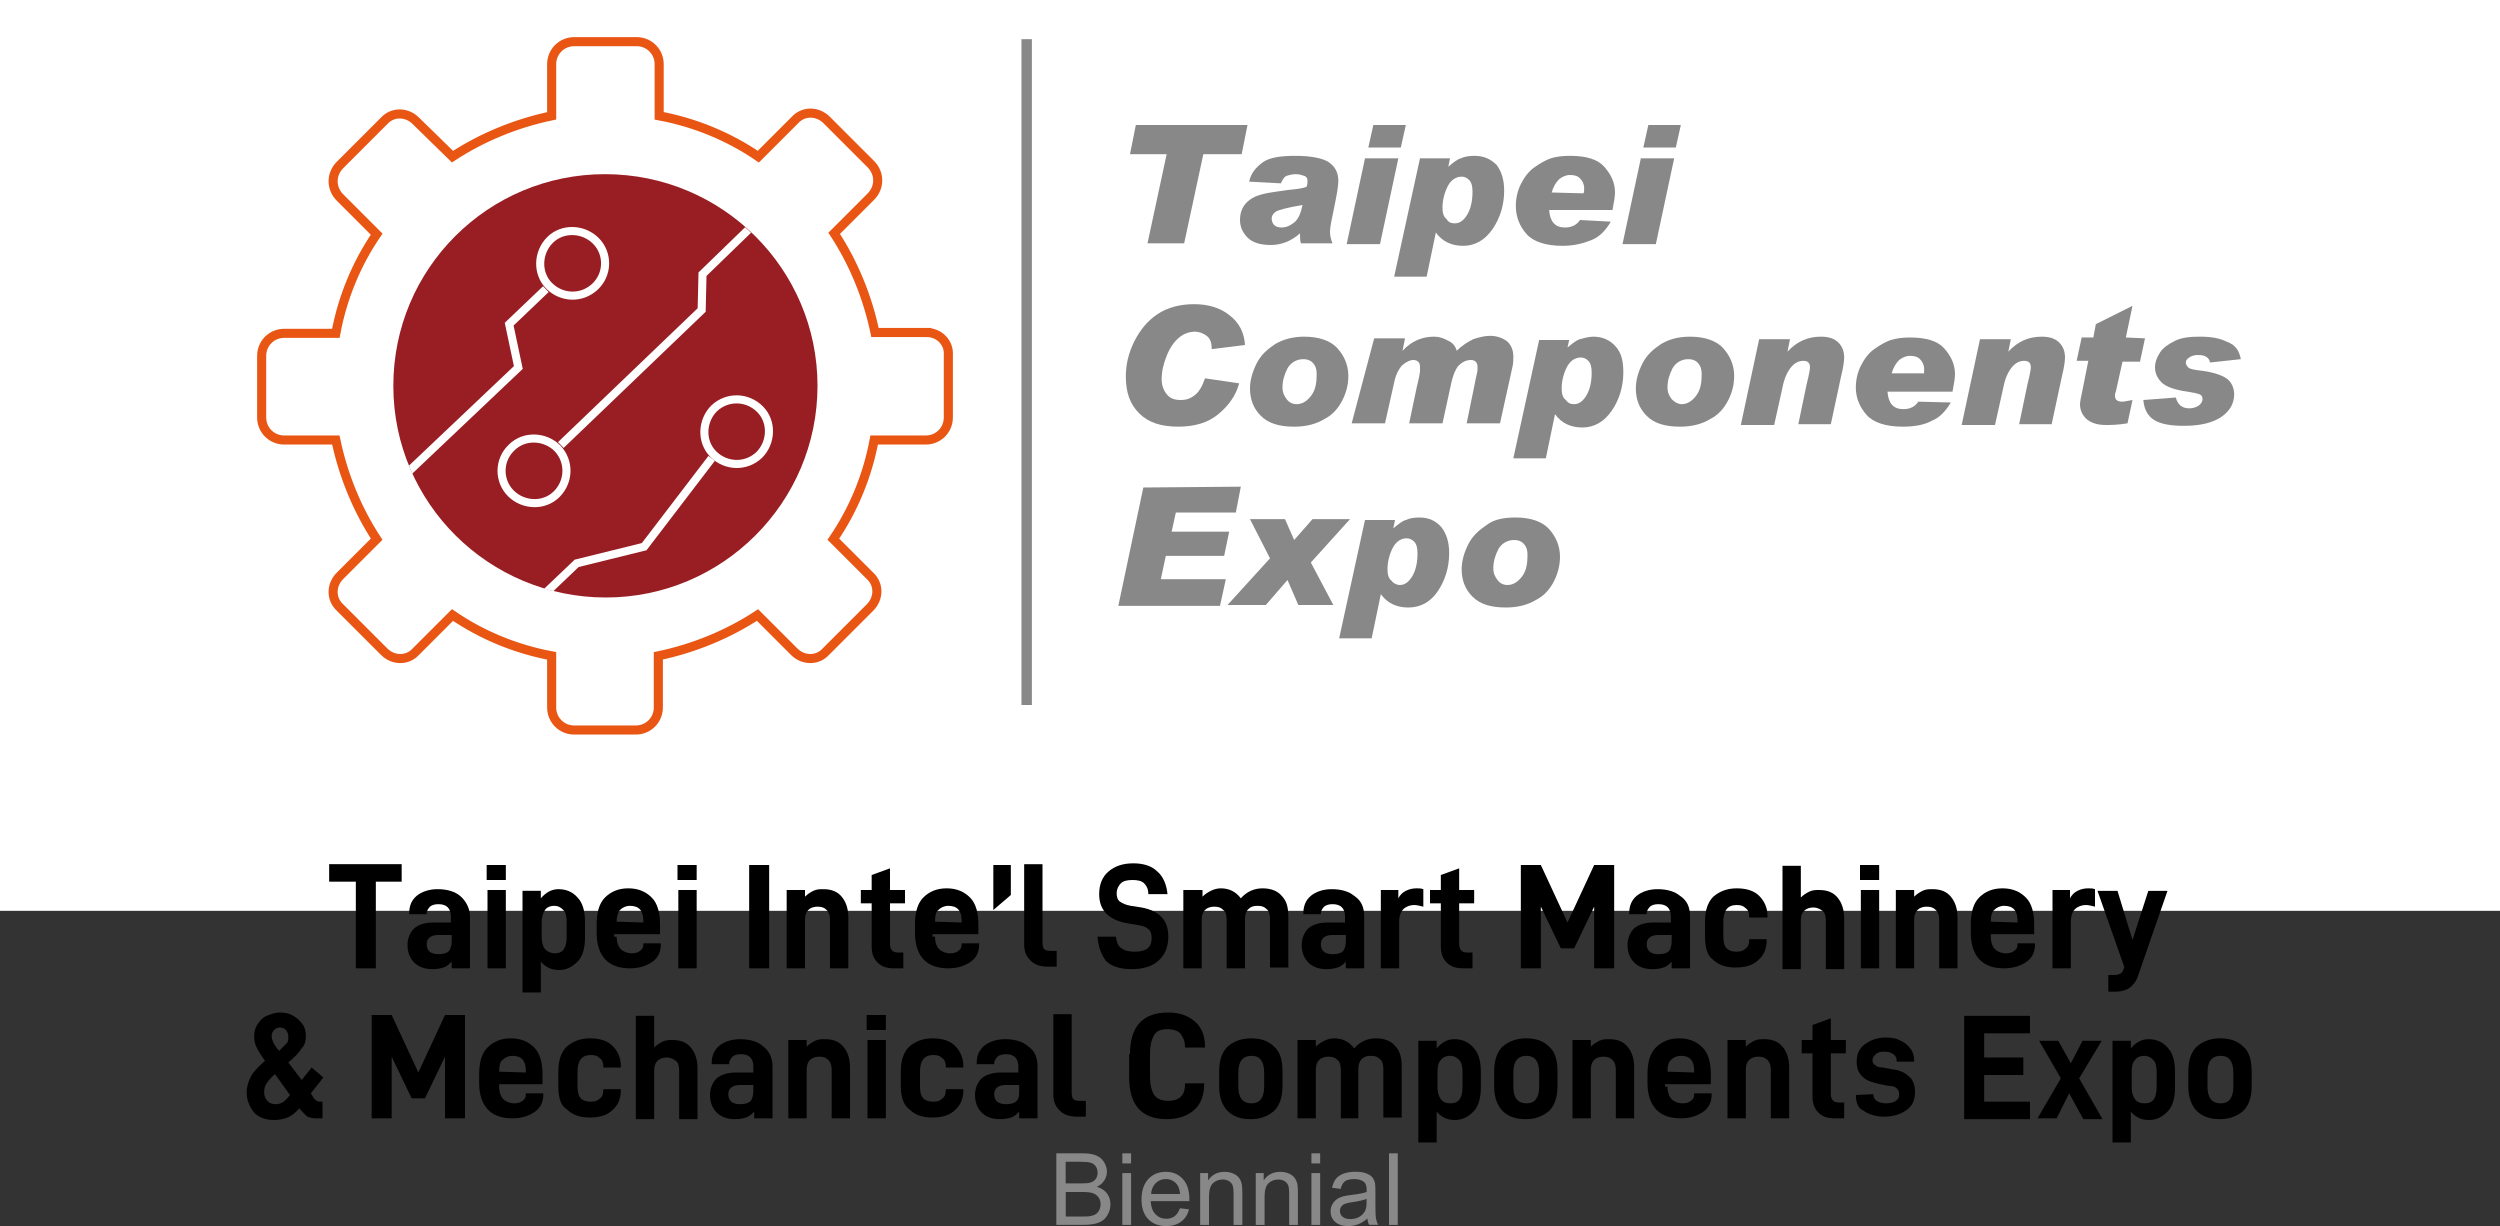 <?xml version="1.0" encoding="UTF-8"?>
<svg id="_圖層_1" data-name="圖層 1" xmlns="http://www.w3.org/2000/svg" xmlns:xlink="http://www.w3.org/1999/xlink" viewBox="0 0 300 147.13">
  <rect x="0" y="0" width="300" height="147.13" fill="#333333" stroke="none"/>
  <defs>
    <style>
      .cls-1 {
        fill: #fff;
      }

      .cls-2 {
        fill: #991e23;
      }

      .cls-3, .cls-4, .cls-5, .cls-6, .cls-7 {
        fill: none;
      }

      .cls-4 {
        clip-path: url(#clippath);
      }

      .cls-5 {
        stroke: #e95513;
        stroke-width: 1.09px;
      }

      .cls-5, .cls-6, .cls-7 {
        stroke-miterlimit: 10;
      }

      .cls-6 {
        stroke: #888;
        stroke-width: 1.25px;
      }

      .cls-7 {
        stroke: #fff;
        stroke-width: .97px;
      }

      .cls-8 {
        fill: #888;
      }
    </style>
    <clipPath id="clippath">
      <circle class="cls-3" cx="72.6" cy="46.3" r="25.4"/>
    </clipPath>
  </defs>
  <rect class="cls-1" width="300" height="109.3"/>
  <g>
    <g>
      <path class="cls-5" d="m111.2,39.9h-6.2c-.9-4.3-2.6-8.4-4.9-11.9l4.4-4.4c1.1-1.1,1.1-2.8,0-3.9l-5.3-5.3c-1.1-1.1-2.8-1.1-3.8,0l-4.4,4.4c-3.5-2.4-7.6-4.1-11.9-4.9v-6.2c0-1.5-1.2-2.7-2.7-2.7h-7.5c-1.5,0-2.7,1.2-2.7,2.7v6.2c-4.3.9-8.4,2.6-11.9,4.9l-4.4-4.3c-1.1-1.1-2.8-1.1-3.8,0l-5.3,5.3c-1.1,1.1-1.1,2.8,0,3.9l4.4,4.4c-2.4,3.5-4.1,7.6-4.9,11.9h-6.2c-1.5,0-2.7,1.2-2.7,2.7v7.4c0,1.5,1.2,2.7,2.7,2.7h6.2c.9,4.3,2.6,8.4,4.9,11.9l-4.4,4.4c-1.1,1.1-1.1,2.8,0,3.8l5.3,5.3c1.1,1.1,2.8,1.1,3.8,0l4.4-4.4c3.5,2.4,7.6,4.1,11.9,4.9v6.2c0,1.5,1.2,2.7,2.7,2.7h7.4c1.5,0,2.7-1.2,2.7-2.7v-6.2c4.3-.9,8.4-2.6,11.9-4.9l4.4,4.4c1.1,1.1,2.8,1.1,3.8,0l5.3-5.3c1.1-1.1,1.1-2.8,0-3.8l-4.4-4.4c2.4-3.5,4.1-7.6,4.9-11.9h6.2c1.5,0,2.7-1.2,2.7-2.7v-7.5c.1-1.5-1.1-2.7-2.6-2.7h0Z"/>
      <g>
        <path id="SVGID" class="cls-2" d="m98.1,46.3c0,14-11.4,25.4-25.4,25.4s-25.5-11.3-25.5-25.4,11.4-25.4,25.4-25.4c14.1,0,25.5,11.4,25.5,25.4Z"/>
        <g class="cls-4">
          <g>
            <path class="cls-7" d="m71.4,34.4c-1.6,1.5-4,1.4-5.5-.1s-1.4-4,.1-5.5,4-1.4,5.5.1,1.5,4-.1,5.5Z"/>
            <path class="cls-7" d="m91.1,54.6c-1.6,1.5-4,1.4-5.5-.1s-1.4-4,.1-5.5c1.6-1.5,4-1.4,5.5.1,1.5,1.5,1.4,4-.1,5.5Z"/>
            <path class="cls-7" d="m61.4,53.7c1.5-1.5,4-1.4,5.5.1,1.5,1.6,1.4,4-.1,5.5s-4,1.4-5.5-.1-1.5-4,.1-5.5Z"/>
            <polyline class="cls-7" points="65.5 34.7 61.1 38.9 62.2 44.1 44.9 60.5"/>
            <polyline class="cls-7" points="67.3 53.4 84.2 37.2 84.3 32.9 100.6 17.1"/>
            <polyline class="cls-7" points="85.4 55 77.3 65.6 69.2 67.6 62.9 73.6"/>
          </g>
        </g>
      </g>
    </g>
    <line class="cls-6" x1="123.2" y1="4.7" x2="123.2" y2="84.6"/>
    <g>
      <path class="cls-8" d="m149.7,15l-.7,3.5h-4.6l-2.3,10.7h-4.4l2.3-10.7h-4.4l.7-3.5s13.4,0,13.4,0Z"/>
      <path class="cls-8" d="m149.9,21.8c.2-1,.8-1.7,1.6-2.3s2.2-.8,3.9-.8c2,0,3.4.3,4.1.8.7.5,1.1,1.2,1.1,2.2,0,.7-.2,1.7-.5,3.2-.3,1.4-.5,2.4-.5,2.9s.1.9.3,1.4h-3.8c-.1-.4-.1-.8-.1-1.2-1,.9-2.2,1.4-3.5,1.4s-2.2-.3-2.8-.9-.9-1.3-.9-2.1c0-.9.3-1.6.8-2.1s1.1-.8,1.9-1c.7-.2,1.8-.3,3-.5,1.1-.1,1.9-.2,2.3-.4.1-.3.1-.5.1-.7,0-.3-.1-.5-.4-.6-.3-.1-.6-.2-1-.2s-.8.1-1.1.2-.5.5-.7.9l-3.8-.2Zm6.4,2.8c-1.8.3-2.9.6-3.2.8s-.5.5-.5.8.1.6.3.8.5.3.9.3c.5,0,1-.2,1.5-.6s.8-1.1,1-2.1Z"/>
      <path class="cls-8" d="m167.8,19l-2.2,10.3h-4l2.2-10.3c.1,0,4,0,4,0Zm.9-4l-.6,2.7h-3.9l.6-2.7h3.9Z"/>
      <path class="cls-8" d="m173.8,20c.6-.5,1.1-.9,1.5-1,.4-.2,1-.3,1.6-.3,1.2,0,2,.4,2.7,1.1.6.8.9,1.8.9,3.1,0,1.7-.5,3.3-1.4,4.6s-2.1,2-3.5,2-2.5-.5-3.3-1.6l-1.1,5.3h-3.9l3.1-14.2h3.6l-.2,1h0Zm.8,6.8c.6,0,1.1-.4,1.5-1.1.4-.7.6-1.6.6-2.7,0-.6-.1-1.1-.4-1.4-.3-.3-.6-.4-.9-.4-.7,0-1.3.4-1.7,1.2s-.6,1.7-.6,2.5c0,.6.1,1.1.5,1.4.2.4.6.5,1,.5Z"/>
      <path class="cls-8" d="m193.3,26.6c-.6,1-1.3,1.8-2.3,2.2s-2.1.7-3.5.7c-2,0-3.5-.5-4.3-1.4s-1.3-2-1.3-3.4c0-.9.2-1.8.6-2.6.4-.8.9-1.5,1.6-2,.7-.5,1.4-.9,2-1.1s1.4-.3,2.3-.3c1.9,0,3.3.4,4.1,1.3s1.3,1.9,1.3,3.1c0,.4-.1,1.1-.3,2.1h-7.6c.1,1.4.7,2.1,1.9,2.1.8,0,1.4-.3,1.8-.9l3.7.2Zm-3.3-3.4c.1-.1.1-.3.1-.6,0-.5-.2-.9-.5-1.2s-.7-.4-1.2-.4-.9.2-1.3.5c-.4.4-.7.9-.9,1.6l3.8.1h0Z"/>
      <path class="cls-8" d="m200.9,19l-2.2,10.3h-4l2.2-10.3s4,0,4,0Zm.8-4l-.6,2.7h-3.9l.6-2.7h3.9Z"/>
      <path class="cls-8" d="m149.4,41.4l-4,.5v-.1c0-.7-.2-1.2-.6-1.5-.4-.3-.9-.5-1.4-.5-.6,0-1.3.2-1.9.7-.6.5-1.1,1.2-1.5,2.2s-.6,1.9-.6,2.8c0,.7.2,1.3.6,1.8.4.5.9.7,1.7.7.7,0,1.2-.2,1.7-.6.5-.4.9-1.1,1.2-2l4.1.6c-.4,1.5-1.3,2.7-2.5,3.7s-2.8,1.5-4.8,1.5c-2.1,0-3.6-.5-4.7-1.6s-1.6-2.5-1.6-4.4c0-1.4.3-2.8,1-4.2s1.6-2.5,2.8-3.3,2.7-1.2,4.4-1.2c1.8,0,3.2.5,4.2,1.3,1.2.9,1.8,2.1,1.9,3.6Z"/>
      <path class="cls-8" d="m156.5,40.4c1.8,0,3.2.5,4,1.4s1.3,2,1.3,3.3c0,1-.2,1.9-.7,2.9s-1.2,1.8-2.2,2.3c-1,.6-2.2.9-3.6.9-1.8,0-3.1-.4-4-1.3-.9-.9-1.3-2-1.3-3.3,0-1,.3-2,.8-3s1.3-1.7,2.2-2.3c1-.6,2.2-.9,3.5-.9Zm-.9,8.1c.7,0,1.3-.4,1.8-1.1s.6-1.6.6-2.5c0-.7-.2-1.1-.5-1.4-.3-.3-.7-.4-1.1-.4-.8,0-1.5.4-1.9,1.1-.4.8-.6,1.5-.6,2.3,0,.6.2,1,.5,1.4s.7.6,1.2.6Z"/>
      <path class="cls-8" d="m174.8,42.1c.7-.7,1.4-1.1,2-1.4.6-.2,1.3-.4,2-.4.9,0,1.6.3,2.1.7.5.5.7,1.1.7,1.8,0,.4,0,.8-.1,1.2l-1.5,6.8h-4l.9-4.4c.2-1.1.4-1.8.4-2v-.4c0-.5-.3-.8-.8-.8-.6,0-1.1.3-1.5.7-.4.5-.7,1.3-.9,2.3l-1,4.6h-4l.9-4.3c.3-1.2.4-1.8.4-2v-.5c0-.5-.3-.8-.8-.8-.4,0-.8.2-1.3.6-.4.4-.8,1.1-1,2.1l-1.1,4.9h-4l2.7-10.2h3.7l-.3,1.5h0c1.1-1.2,2.4-1.7,3.8-1.7.6,0,1.2.2,1.7.5.5.2.9.7,1,1.2Z"/>
      <path class="cls-8" d="m188.1,41.7c.6-.5,1.1-.9,1.5-1s1-.3,1.6-.3c1.1,0,2,.4,2.7,1.2s.9,1.8.9,3.1c0,1.7-.5,3.3-1.4,4.6s-2.1,2-3.5,2-2.5-.5-3.3-1.6l-1.1,5.3h-3.9l3.1-14.2h3.6l-.2.9h0Zm.8,6.8c.6,0,1.1-.4,1.5-1.1.4-.7.6-1.6.6-2.7,0-.6-.1-1.1-.4-1.4-.3-.3-.6-.4-.9-.4-.7,0-1.3.4-1.7,1.2s-.6,1.7-.6,2.5c0,.6.1,1.1.5,1.4.3.4.6.5,1,.5Z"/>
      <path class="cls-8" d="m202.8,40.4c1.8,0,3.2.5,4,1.4s1.3,2,1.3,3.3c0,1-.2,1.9-.7,2.9s-1.2,1.8-2.2,2.3c-1,.6-2.2.9-3.6.9-1.8,0-3.1-.4-4-1.3-.9-.9-1.3-2-1.3-3.3,0-1,.3-2,.8-3s1.3-1.7,2.2-2.3c1-.6,2.1-.9,3.5-.9Zm-1,8.1c.7,0,1.3-.4,1.8-1.1s.6-1.6.6-2.5c0-.7-.2-1.1-.5-1.4s-.7-.4-1.1-.4c-.8,0-1.5.4-1.9,1.1-.4.8-.6,1.5-.6,2.3,0,.6.2,1,.5,1.4.4.4.8.6,1.2.6Z"/>
      <path class="cls-8" d="m214.5,42.2c1.1-1.2,2.4-1.8,4-1.8.9,0,1.6.2,2.1.7s.7,1.1.7,1.8c0,.4-.1,1.2-.4,2.4l-1.2,5.6h-3.9l1-4.8c.3-1.2.4-1.8.4-2,0-.6-.3-.8-.8-.8-.6,0-1.1.3-1.5.8s-.8,1.3-1,2.4l-1,4.5h-4l2.2-10.3h3.7l-.3,1.5h0Z"/>
      <path class="cls-8" d="m234.1,48.3c-.6,1-1.3,1.8-2.3,2.2-.9.5-2.1.7-3.5.7-2,0-3.5-.5-4.3-1.4s-1.3-2-1.3-3.3c0-.9.2-1.8.6-2.6.4-.8.9-1.5,1.6-2,.7-.5,1.4-.9,2-1.1.7-.2,1.4-.3,2.3-.3,1.9,0,3.3.4,4.1,1.3s1.3,1.9,1.3,3.1c0,.4-.1,1.1-.3,2.1h-7.8c.1,1.4.7,2.1,1.9,2.1.8,0,1.4-.3,1.8-.9l3.9.1Zm-3.3-3.4c.1-.1.1-.3.1-.6,0-.5-.2-.9-.5-1.2s-.7-.4-1.2-.4-.9.2-1.3.5c-.4.4-.7.9-.9,1.6h3.8v.1h0Z"/>
      <path class="cls-8" d="m241,42.2c1.1-1.2,2.4-1.8,4-1.8.9,0,1.6.2,2.1.7s.7,1.1.7,1.8c0,.4-.1,1.2-.4,2.4l-1.2,5.6h-3.9l1-4.8c.3-1.2.4-1.8.4-2,0-.6-.3-.8-.8-.8-.6,0-1.1.3-1.5.8s-.8,1.3-1,2.4l-1,4.5h-4l2.2-10.3h3.7l-.3,1.5h0Z"/>
      <path class="cls-8" d="m257.4,40.6l-.6,2.8h-2.1l-.8,3.6c-.1.2-.1.3-.1.5,0,.5.3.7.9.7.2,0,.6-.1,1.2-.2l-.6,2.8c-1.2.2-2.1.2-2.6.2-1.1,0-1.9-.3-2.4-.8s-.7-1.1-.7-1.7c0-.2.1-.8.3-1.7l.7-3.5h-1.4l.6-2.8h1.4l.3-1.6,4.4-2.2-.8,3.8,2.3.1h0Z"/>
      <path class="cls-8" d="m268.9,43.1l-3.7.4c-.1-.6-.6-.9-1.4-.9-.5,0-.8.1-1.1.3-.3.2-.4.4-.4.6s.1.4.3.6c.2.2.8.3,1.7.4,1.5.2,2.5.6,3,1s.8,1.1.8,1.8c0,1.1-.5,2-1.5,2.7s-2.5,1.1-4.5,1.1c-1.6,0-2.8-.2-3.6-.7s-1.2-1.3-1.3-2.4l3.9-.3c.2.8.7,1.3,1.6,1.3.4,0,.8-.1,1.1-.3s.5-.5.5-.8-.1-.5-.4-.6-.7-.2-1.4-.3c-1.5-.2-2.6-.6-3.1-1.1s-.8-1.1-.8-1.8c0-.6.2-1.2.6-1.8s1-1,1.8-1.4,1.8-.5,3-.5c1.4,0,2.4.2,3.2.6,1.1.4,1.5,1.1,1.7,2.1Z"/>
      <path class="cls-8" d="m148.9,58.4l-.6,3.1h-7.2l-.5,2.3h6.9l-.6,2.9h-7l-.6,2.8h7.8l-.7,3.2h-12.2l3-14.2,11.7-.1h0Z"/>
      <path class="cls-8" d="m162,62.3l-4.7,5.2,2.7,5.1h-4.2l-1.3-3-2.6,3h-4.6l5.1-5.6-2.4-4.7h4.2l1.1,2.5,2.2-2.5h4.5Z"/>
      <path class="cls-8" d="m167.2,63.4c.6-.5,1.1-.9,1.5-1,.4-.2,1-.3,1.6-.3,1.2,0,2,.4,2.7,1.2.6.8.9,1.8.9,3.1,0,1.7-.5,3.3-1.4,4.6-.9,1.3-2.1,1.9-3.5,1.9s-2.5-.5-3.3-1.6l-1.1,5.3h-3.9l3.1-14.2h3.6l-.2,1h0Zm.8,6.8c.6,0,1.1-.4,1.5-1.1s.6-1.6.6-2.7c0-.6-.1-1.1-.4-1.4-.3-.3-.6-.4-.9-.4-.7,0-1.3.4-1.7,1.2s-.6,1.7-.6,2.5c0,.6.1,1.1.5,1.4.2.3.6.5,1,.5Z"/>
      <path class="cls-8" d="m181.9,62.1c1.8,0,3.2.5,4,1.4s1.3,2,1.3,3.3c0,.9-.2,1.9-.7,2.9s-1.2,1.8-2.2,2.3c-1,.6-2.2.9-3.6.9-1.8,0-3.1-.4-4-1.3s-1.3-2-1.3-3.3c0-1,.3-2,.8-3s1.3-1.7,2.2-2.3c.9-.7,2.1-.9,3.5-.9Zm-1,8.1c.7,0,1.3-.4,1.8-1.1s.6-1.6.6-2.5c0-.7-.2-1.1-.5-1.4s-.7-.4-1.1-.4c-.8,0-1.5.4-1.9,1.1-.4.8-.6,1.5-.6,2.3,0,.6.2,1,.5,1.4s.7.6,1.2.6Z"/>
    </g>
  </g>
  <g>
    <path d="m45.1,105.8v10.4h-2.4v-10.4h-3.2v-2.1h8.7v2.1h-3.1Z"/>
    <path d="m56.4,110v6.2h-2.2v-.8c-.3.3-.6.6-1,.7-.3.1-.7.2-1.3.2-1,0-1.7-.3-2.2-.8s-.8-1.2-.8-2.1c0-.8.3-1.5.8-2,.6-.5,1.4-.7,2.4-.7h2v-.7c0-1-.5-1.5-1.5-1.5-.4,0-.8.1-1,.3s-.4.5-.4.8v.1h-2.1v-.1c0-.9.3-1.6.9-2.1.6-.5,1.5-.8,2.5-.8,1.2,0,2.1.3,2.7.8s1.2,1.4,1.2,2.5Zm-2.2,2.9v-.7h-1.6c-.9,0-1.4.4-1.4,1.1,0,.8.5,1.2,1.4,1.2.6,0,1-.1,1.3-.4.2-.3.3-.7.3-1.2Z"/>
    <path d="m60.7,103.8v1.8h-2.3v-1.8h2.3Zm0,3v9.4h-2.2v-9.4h2.2Z"/>
    <path d="m64.9,106.8v1c.6-.7,1.3-1.1,2.1-1.1.9,0,1.7.3,2.3,1,.6.6.9,1.6.9,2.9v1.9c0,1.3-.3,2.3-.9,2.9s-1.3,1-2.2,1-1.6-.3-2.2-1v3.7h-2.2v-12.2h2.2v-.1Zm3.1,3.9c0-.7-.1-1.2-.4-1.5s-.6-.5-1.1-.5-.9.2-1.1.5-.4.8-.4,1.5v1.7c0,.6.1,1.1.4,1.5.3.3.7.5,1.2.5,1,0,1.4-.7,1.4-2v-1.7Z"/>
    <path d="m74,112.4c0,.7.2,1.2.5,1.5s.8.5,1.3.5c.4,0,.8-.1,1-.3.3-.2.4-.4.4-.8v-.1h2.1v.1c0,.9-.3,1.6-1,2.1s-1.6.8-2.7.8c-1.2,0-2.2-.3-2.9-1-.7-.7-1.1-1.8-1.1-3.2v-1.1c0-1.4.3-2.5,1-3.2s1.6-1.1,2.8-1.1,2.1.4,2.8,1.1c.7.7,1,1.8,1,3.2v1.2h-5.5v.3h.3Zm0-1.8h0l3.2.1v-.2c0-1.2-.5-1.8-1.6-1.8-.5,0-.9.2-1.2.5-.2.2-.4.7-.4,1.4Z"/>
    <path d="m83.6,103.8v1.8h-2.3v-1.8h2.3Zm0,3v9.4h-2.2v-9.4h2.2Z"/>
    <path d="m92.3,103.8v12.4h-2.4v-12.4h2.4Z"/>
    <path d="m96.6,106.8v.8c.3-.3.6-.5,1-.7s.8-.2,1.2-.2c1,0,1.7.3,2.2.9s.8,1.4.8,2.5v6.1h-2.2v-5.8c0-.5-.1-.9-.4-1.2s-.6-.4-1.1-.4c-.4,0-.8.1-1.1.4-.3.3-.4.7-.4,1.2v5.8h-2.2v-9.4s2.2,0,2.2,0Z"/>
    <path d="m106.8,113.3c0,.6.3,1,.9,1h.7v1.9h-1.1c-.9,0-1.5-.2-2-.7s-.7-1.1-.7-2v-5.1h-1.3v-1.6h1.3v-1.8l2.2-.8v2.6h1.8v1.6h-1.8v4.9Z"/>
    <path d="m112.2,112.4c0,.7.2,1.2.5,1.5s.8.5,1.3.5c.4,0,.8-.1,1-.3.3-.2.4-.4.4-.8v-.1h2.1v.1c0,.9-.3,1.6-1,2.1s-1.6.8-2.7.8c-1.2,0-2.2-.3-2.9-1-.7-.7-1.1-1.8-1.1-3.2v-1.1c0-1.4.3-2.5,1-3.2s1.6-1.1,2.8-1.1,2.1.4,2.8,1.1c.7.7,1,1.8,1,3.2v1.2h-5.5v.3h.3Zm0-1.8h0l3.2.1v-.2c0-1.2-.5-1.8-1.6-1.8-.5,0-.9.2-1.2.5-.3.2-.4.7-.4,1.4Z"/>
    <path d="m121.3,103.8v3.6l-2.1,1.8v-5.4h2.1Z"/>
    <path d="m122.9,113.3v-9.6h2.2v9.4c0,.4.1.7.2.8s.4.2.7.2h.8v1.9h-1c-.9,0-1.6-.2-2.1-.7s-.8-1-.8-2Z"/>
    <path d="m131.7,112.4h2.2c.1.7.3,1.2.7,1.4.4.3.9.4,1.6.4,1.3,0,2-.5,2-1.6,0-.5-.1-.9-.4-1.1-.3-.3-.7-.4-1.3-.5l-1.2-.2c-2.2-.4-3.4-1.5-3.4-3.5,0-1.2.4-2.1,1.1-2.7.8-.7,1.8-1,3-1s2.2.3,2.9,1c.7.6,1.1,1.6,1.2,2.7h-2.3c0-.6-.2-1-.5-1.3s-.8-.4-1.4-.4-1.1.1-1.4.4c-.3.3-.5.7-.5,1.2,0,.4.1.8.4,1s.7.4,1.3.5l1.3.2c2.1.4,3.2,1.5,3.2,3.5,0,1.2-.4,2.2-1.2,2.9-.8.7-1.9,1-3.2,1s-2.4-.3-3.1-1c-.5-.7-.9-1.6-1-2.9Z"/>
    <path d="m144.3,106.8v.8c.3-.3.6-.5,1-.7s.8-.3,1.2-.3c1,0,1.8.4,2.4,1.2.7-.8,1.6-1.2,2.6-1.2s1.8.3,2.3.9c.6.6.8,1.4.8,2.5v6.1h-2.2v-5.8c0-.5-.1-1-.4-1.2-.3-.3-.6-.4-1.1-.4s-.8.1-1.1.4-.4.7-.4,1.2v5.9h-2.2v-5.8c0-.5-.1-1-.4-1.2-.3-.3-.6-.4-1.1-.4-.4,0-.8.1-1.1.4s-.4.7-.4,1.2v5.8h-2.2v-9.4h2.3Z"/>
    <path d="m163.7,110v6.2h-2.2v-.8c-.3.3-.6.6-1,.7-.3.1-.7.2-1.3.2-1,0-1.7-.3-2.2-.8s-.8-1.2-.8-2.1c0-.8.3-1.5.8-2,.6-.5,1.4-.7,2.4-.7h2v-.7c0-1-.5-1.5-1.5-1.5-.4,0-.8.1-1,.3s-.4.5-.4.8v.1h-2.1v-.1c0-.9.3-1.6.9-2.1.6-.5,1.5-.8,2.5-.8,1.2,0,2.1.3,2.7.8.9.6,1.2,1.4,1.2,2.5Zm-2.2,2.9v-.7h-1.6c-.9,0-1.4.4-1.4,1.1,0,.8.5,1.2,1.4,1.2.6,0,1-.1,1.3-.4.2-.3.3-.7.3-1.2Z"/>
    <path d="m167.8,106.8v1c.2-.4.5-.7.9-.9.4-.2.8-.3,1.3-.3.3,0,.5,0,.8.1v2.1c-.4-.1-.8-.2-1.1-.2-.5,0-1,.2-1.3.5s-.5.8-.5,1.5v5.6h-2.2v-9.4s2.1,0,2.1,0Z"/>
    <path d="m175.1,113.3c0,.6.3,1,.9,1h.7v1.9h-1.1c-.9,0-1.5-.2-2-.7s-.7-1.1-.7-2v-5.1h-1.3v-1.6h1.3v-1.8l2.2-.8v2.6h1.8v1.6h-1.8v4.9h0Z"/>
    <path d="m193.7,116.2h-2.4v-7.4l-2.4,5h-1.6l-2.4-5v7.4h-2.4v-12.4h2.4l3.2,6.9,3.2-6.9h2.4v12.4Z"/>
    <path d="m202.8,110v6.2h-2.2v-.8c-.3.3-.6.6-1,.7-.3.1-.7.2-1.3.2-1,0-1.7-.3-2.2-.8s-.8-1.2-.8-2.1c0-.8.3-1.5.8-2,.6-.5,1.4-.7,2.4-.7h2v-.7c0-1-.5-1.5-1.5-1.5-.4,0-.8.1-1,.3s-.4.5-.4.8v.1h-2.1v-.1c0-.9.3-1.6.9-2.1.6-.5,1.5-.8,2.5-.8,1.2,0,2.1.3,2.7.8.9.6,1.2,1.4,1.2,2.5Zm-2.2,2.9v-.7h-1.6c-.9,0-1.4.4-1.4,1.1,0,.8.5,1.2,1.4,1.2.6,0,1-.1,1.3-.4.2-.3.3-.7.3-1.2Z"/>
    <path d="m204.6,112.4v-1.8c0-1.3.3-2.3,1-3,.7-.6,1.6-1,2.8-1s2.1.3,2.7.9c.6.6,1,1.4,1,2.4v.2h-2.2v-.1c0-.4-.1-.8-.4-1-.3-.3-.6-.4-1.1-.4-1.1,0-1.6.7-1.6,2v1.7c0,.7.1,1.2.4,1.5.3.3.7.4,1.2.4s.8-.1,1.1-.4c.3-.2.4-.6.4-1v-.1h2.1v.1c0,1-.3,1.8-1,2.4-.6.6-1.5.9-2.7.9s-2.1-.3-2.8-1c-.6-.4-.9-1.4-.9-2.7Z"/>
    <path d="m216.1,103.8v3.9c.3-.3.6-.5,1-.7s.8-.2,1.2-.2c1,0,1.7.3,2.2.9s.8,1.4.8,2.5v6.1h-2.2v-5.8c0-.5-.1-1-.4-1.2s-.6-.4-1.1-.4c-.4,0-.8.1-1.1.4s-.4.7-.4,1.2v5.8h-2.2v-12.4h2.2v-.1Z"/>
    <path d="m225.5,103.8v1.8h-2.3v-1.8h2.3Zm0,3v9.4h-2.2v-9.4h2.2Z"/>
    <path d="m229.7,106.8v.8c.3-.3.6-.5,1-.7s.8-.2,1.2-.2c1,0,1.7.3,2.2.9s.8,1.4.8,2.5v6.1h-2.2v-5.8c0-.5-.1-.9-.4-1.2s-.6-.4-1.1-.4c-.4,0-.8.1-1.1.4s-.4.7-.4,1.2v5.8h-2.2v-9.4s2.2,0,2.2,0Z"/>
    <path d="m238.9,112.4c0,.7.2,1.2.5,1.5s.8.5,1.3.5c.4,0,.8-.1,1-.3.3-.2.4-.4.4-.8v-.1h2.1v.1c0,.9-.3,1.6-1,2.1s-1.6.8-2.7.8c-1.2,0-2.2-.3-2.9-1s-1.1-1.8-1.1-3.2v-1.1c0-1.4.3-2.5,1-3.2s1.6-1.1,2.8-1.1,2.1.4,2.8,1.1,1,1.8,1,3.2v1.2h-5.2v.3Zm0-1.8h0l3.2.1v-.2c0-1.2-.5-1.8-1.6-1.8-.5,0-.9.2-1.2.5s-.4.7-.4,1.4Z"/>
    <path d="m248.4,106.8v1c.2-.4.5-.7.9-.9.4-.2.8-.3,1.3-.3.3,0,.5,0,.8.1v2.1c-.4-.1-.8-.2-1.1-.2-.5,0-1,.2-1.3.5s-.5.8-.5,1.5v5.6h-2.2v-9.4s2.1,0,2.1,0Z"/>
    <path d="m256.6,117c-.2.7-.6,1.2-1,1.5s-1,.5-1.8.5h-.8v-2h.7c.4,0,.6-.1.8-.2s.3-.4.4-.7v-.1l-3.2-9.1h2.4l1.8,5.9,1.9-5.9h2.3l-3.5,10.1Z"/>
    <path d="m38.7,132.3v1.9h-.8c-.4,0-.8-.1-1-.2-.3-.2-.5-.5-.9-.9l-.1-.1c-.4.5-.9.9-1.4,1.1s-1,.3-1.6.3c-1,0-1.9-.3-2.4-.9s-.9-1.4-.9-2.4c0-.7.2-1.3.5-1.9s.9-1.2,1.7-1.9c-.5-.7-.8-1.2-1-1.6-.2-.4-.3-.8-.3-1.3,0-.6.1-1,.4-1.5.3-.4.6-.8,1.1-1s1-.4,1.6-.4,1.1.1,1.6.4c.5.3.8.6,1.1,1s.4.9.4,1.4c0,.6-.1,1.1-.5,1.5-.3.5-.8,1-1.6,1.7l1.6,2.1,1.2-1.5,1.4,1.2-1.5,1.9.3.5c.2.3.5.5.7.5h.4v.1Zm-3.9-.9l-1.8-2.5c-.5.4-.8.8-1,1.1s-.3.6-.3,1c0,.5.1.8.4,1.1.2.3.6.4,1,.4.3,0,.6-.1.8-.2.3-.2.6-.5.9-.9Zm-2.2-7c0,.2.1.5.2.7.1.2.3.6.7,1,.4-.4.7-.7.9-.9s.2-.5.2-.8-.1-.6-.3-.8-.4-.3-.7-.3-.5.1-.7.3c-.2.2-.3.4-.3.8Z"/>
    <path d="m55.8,134.2h-2.4v-7.4l-2.4,5h-1.6l-2.4-5v7.4h-2.4v-12.4h2.4l3.2,6.9,3.2-6.9h2.4v12.4Z"/>
    <path d="m59.9,130.4c0,.7.2,1.2.5,1.5s.8.5,1.3.5c.4,0,.8-.1,1-.3.3-.2.4-.4.4-.8v-.1h2.1v.1c0,.9-.3,1.6-1,2.1s-1.6.8-2.7.8c-1.2,0-2.2-.3-2.9-1s-1.1-1.8-1.1-3.2v-1.1c0-1.4.3-2.5,1-3.2s1.6-1.1,2.8-1.1,2.1.4,2.8,1.1c.7.7,1,1.8,1,3.2v1.2h-5.2v.3Zm0-1.8h0l3.2.1v-.2c0-1.2-.5-1.8-1.6-1.8-.5,0-.9.2-1.2.5-.3.2-.4.7-.4,1.4Z"/>
    <path d="m67,130.4v-1.8c0-1.3.3-2.3,1-3,.7-.6,1.6-1,2.8-1s2.1.3,2.7.9c.6.6,1,1.4,1,2.4v.2h-2.1v-.1c0-.4-.1-.8-.4-1-.3-.3-.6-.4-1.1-.4-1.1,0-1.6.7-1.6,2v1.7c0,.7.1,1.2.4,1.5s.7.4,1.2.4.8-.1,1.1-.4c.3-.2.4-.6.4-1v-.1h2.1v.1c0,1-.3,1.8-1,2.4-.6.6-1.5.9-2.7.9s-2.1-.3-2.8-1c-.7-.4-1-1.4-1-2.7Z"/>
    <path d="m78.5,121.8v3.9c.3-.3.6-.5,1-.7s.8-.2,1.2-.2c1,0,1.7.3,2.2.9.5.6.8,1.4.8,2.5v6.1h-2.2v-5.8c0-.5-.1-1-.4-1.2s-.6-.4-1.1-.4c-.4,0-.8.1-1.1.4-.3.3-.4.7-.4,1.2v5.8h-2.2v-12.4h2.2v-.1Z"/>
    <path d="m92.7,128v6.2h-2.2v-.8c-.3.3-.6.6-1,.7-.3.1-.7.2-1.3.2-1,0-1.7-.3-2.2-.8s-.8-1.2-.8-2.1c0-.8.3-1.5.8-2,.6-.5,1.4-.7,2.4-.7h2v-.7c0-1-.5-1.5-1.5-1.5-.4,0-.8.1-1,.3s-.4.5-.4.8v.1h-2.1v-.1c0-.9.3-1.6.9-2.1s1.5-.8,2.5-.8c1.2,0,2.1.3,2.7.8.8.6,1.2,1.4,1.2,2.5Zm-2.3,2.9v-.7h-1.6c-.9,0-1.4.4-1.4,1.1,0,.8.5,1.2,1.4,1.2.6,0,1-.1,1.3-.4.2-.3.3-.7.3-1.2Z"/>
    <path d="m96.8,124.8v.8c.3-.3.6-.5,1-.7s.8-.2,1.2-.2c1,0,1.7.3,2.2.9.5.6.8,1.4.8,2.5v6.1h-2.2v-5.8c0-.5-.1-.9-.4-1.2s-.6-.4-1.1-.4c-.4,0-.8.1-1.1.4-.3.3-.4.7-.4,1.2v5.8h-2.2v-9.4h2.2Z"/>
    <path d="m106.3,121.8v1.8h-2.3v-1.8h2.3Zm0,3v9.4h-2.2v-9.4h2.2Z"/>
    <path d="m108.1,130.4v-1.8c0-1.3.3-2.3,1-3,.7-.6,1.6-1,2.8-1s2.1.3,2.7.9c.6.6,1,1.4,1,2.4v.2h-2.1v-.1c0-.4-.1-.8-.4-1-.3-.3-.6-.4-1.1-.4-1.1,0-1.6.7-1.6,2v1.7c0,.7.1,1.2.4,1.5s.7.4,1.2.4.8-.1,1.1-.4c.3-.2.4-.6.4-1v-.1h2.1v.1c0,1-.3,1.8-1,2.4-.6.6-1.5.9-2.7.9s-2.1-.3-2.8-1c-.6-.4-1-1.4-1-2.7Z"/>
    <path d="m124.5,128v6.2h-2.2v-.8c-.3.3-.6.6-1,.7-.3.1-.7.2-1.3.2-1,0-1.7-.3-2.2-.8s-.8-1.2-.8-2.1c0-.8.3-1.5.8-2,.6-.5,1.4-.7,2.4-.7h2v-.7c0-1-.5-1.5-1.5-1.5-.4,0-.8.1-1,.3s-.4.5-.4.8v.1h-2.1v-.1c0-.9.3-1.6.9-2.1s1.5-.8,2.5-.8c1.2,0,2.1.3,2.7.8.9.6,1.2,1.4,1.2,2.5Zm-2.2,2.9v-.7h-1.6c-.9,0-1.4.4-1.4,1.1,0,.8.5,1.2,1.4,1.2.6,0,1-.1,1.3-.4s.3-.7.3-1.2Z"/>
    <path d="m126.4,131.3v-9.6h2.2v9.4c0,.4.1.7.2.8s.4.2.7.2h.8v1.9h-1c-.9,0-1.6-.2-2.1-.7s-.8-1-.8-2Z"/>
    <path d="m135.6,126.5c0-3.3,1.5-5,4.6-5,1.4,0,2.4.4,3.2,1.1.8.7,1.2,1.7,1.2,3v.1h-2.4v-.1c0-.6-.2-1.1-.5-1.5s-.9-.6-1.6-.6c-.8,0-1.3.2-1.6.7s-.5,1.2-.5,2.3v2.7c0,1,.2,1.7.5,2.2.4.5.9.7,1.7.7.7,0,1.2-.2,1.5-.5.4-.4.5-.9.5-1.5v-.1h2.3v.1c0,1.3-.4,2.4-1.2,3.1-.8.7-1.9,1.1-3.3,1.1-3,0-4.5-1.7-4.5-5v-2.8h.1Z"/>
    <path d="m146.3,130.4v-1.8c0-1.3.3-2.3,1-3,.7-.6,1.6-1,2.8-1s2.1.3,2.8,1c.7.6,1,1.6,1,3v1.7c0,1.3-.3,2.3-1,3-.7.6-1.6,1-2.8,1s-2.1-.3-2.8-1c-.6-.6-1-1.6-1-2.9Zm5.4-1.7c0-1.3-.5-2-1.5-2-1.1,0-1.6.7-1.6,2v1.7c0,1.3.5,2,1.6,2,1,0,1.5-.7,1.5-2v-1.7Z"/>
    <path d="m157.9,124.8v.8c.3-.3.6-.5,1-.7s.8-.3,1.2-.3c1,0,1.8.4,2.4,1.2.7-.8,1.6-1.2,2.6-1.2s1.8.3,2.3.9c.6.6.8,1.4.8,2.5v6.1h-2.2v-5.8c0-.5-.1-1-.4-1.2-.3-.3-.6-.4-1.1-.4s-.8.1-1.1.4c-.3.3-.4.7-.4,1.2v5.9h-2.1v-5.8c0-.5-.1-1-.4-1.2-.3-.3-.6-.4-1.1-.4-.4,0-.8.1-1.1.4-.3.3-.4.7-.4,1.2v5.8h-2.2v-9.4h2.2Z"/>
    <path d="m172.4,124.8v1c.6-.7,1.3-1.1,2.1-1.1.9,0,1.7.3,2.3,1,.6.6.9,1.6.9,2.9v1.9c0,1.3-.3,2.3-.9,2.9s-1.3,1-2.2,1-1.6-.3-2.2-1v3.7h-2.2v-12.2h2.2v-.1Zm3.1,3.9c0-.7-.1-1.2-.4-1.5-.3-.3-.6-.5-1.1-.5s-.9.2-1.1.5c-.3.3-.4.8-.4,1.5v1.7c0,.6.1,1.1.4,1.5s.7.5,1.2.5c1,0,1.4-.7,1.4-2v-1.7h0Z"/>
    <path d="m179.3,130.4v-1.8c0-1.3.3-2.3,1-3,.7-.6,1.6-1,2.8-1s2.1.3,2.8,1c.7.6,1,1.6,1,3v1.7c0,1.3-.3,2.3-1,3-.7.6-1.6,1-2.8,1s-2.1-.3-2.8-1c-.6-.6-1-1.6-1-2.9Zm5.4-1.7c0-1.3-.5-2-1.5-2-1.1,0-1.6.7-1.6,2v1.7c0,1.3.5,2,1.6,2,1,0,1.5-.7,1.5-2v-1.7Z"/>
    <path d="m190.9,124.8v.8c.3-.3.6-.5,1-.7s.8-.2,1.2-.2c1,0,1.7.3,2.2.9.5.6.8,1.4.8,2.5v6.1h-2.2v-5.8c0-.5-.1-.9-.4-1.2-.3-.3-.6-.4-1.1-.4-.4,0-.8.1-1.1.4-.3.3-.4.7-.4,1.2v5.8h-2.2v-9.4h2.2Z"/>
    <path d="m200.1,130.4c0,.7.2,1.2.5,1.5s.8.5,1.3.5c.4,0,.8-.1,1-.3.3-.2.4-.4.4-.8v-.1h2.1v.1c0,.9-.3,1.6-1,2.1s-1.6.8-2.7.8c-1.2,0-2.2-.3-2.9-1s-1.1-1.8-1.1-3.2v-1.1c0-1.4.3-2.5,1-3.2s1.6-1.1,2.8-1.1,2.1.4,2.8,1.1c.7.7,1,1.8,1,3.2v1.2h-5.5v.3h.3Zm0-1.8h0l3.2.1v-.2c0-1.2-.5-1.8-1.6-1.8-.5,0-.9.2-1.2.5s-.4.7-.4,1.4Z"/>
    <path d="m209.5,124.8v.8c.3-.3.6-.5,1-.7s.8-.2,1.2-.2c1,0,1.7.3,2.2.9.5.6.8,1.4.8,2.5v6.1h-2.2v-5.8c0-.5-.1-.9-.4-1.2-.3-.3-.6-.4-1.1-.4-.4,0-.8.1-1.1.4-.3.3-.4.7-.4,1.2v5.8h-2.2v-9.4h2.2Z"/>
    <path d="m219.7,131.3c0,.6.3,1,.9,1h.7v1.9h-1.1c-.9,0-1.5-.2-2-.7s-.7-1.1-.7-2v-5.1h-1.3v-1.6h1.3v-1.8l2.2-.8v2.6h1.8v1.6h-1.8v4.9h0Z"/>
    <path d="m222.7,131.4h0l2.1-.1h0c0,.3.1.6.4.8.3.2.7.3,1.1.3.5,0,.9-.1,1.2-.3s.4-.4.4-.8c0-.3-.1-.5-.3-.7s-.5-.3-1-.3l-1-.2c-.9-.2-1.6-.4-2.1-.9s-.7-1-.7-1.8c0-.9.3-1.6,1-2.1s1.5-.8,2.5-.8c.7,0,1.3.1,1.8.4.5.2.9.6,1.2,1s.4.9.4,1.4v.1h-2.1v-.1c0-.3-.1-.6-.4-.8-.3-.2-.6-.3-1.1-.3s-.8.1-1,.3-.4.4-.4.7.1.5.3.6c.2.2.5.3.9.3l1.1.2c.9.1,1.6.4,2.1.9.5.4.7,1.1.7,1.8,0,1-.3,1.7-1,2.2s-1.6.8-2.7.8-1.9-.3-2.6-.8c-.5-.2-.8-.9-.8-1.8Z"/>
    <path d="m238.1,126.9h4.7v2.1h-4.7v3.2h5.5v2.1h-7.9v-12.4h7.9v2.1h-5.5v2.9Z"/>
    <path d="m248.3,131.2l-1.5,3h-2.3l2.8-4.8-2.6-4.5h2.3l1.5,2.7,1.4-2.7h2.3l-2.7,4.5,2.8,4.9h-2.3l-1.7-3.1Z"/>
    <path d="m255.7,124.8v1c.6-.7,1.3-1.1,2.1-1.1.9,0,1.7.3,2.3,1,.6.6.9,1.6.9,2.9v1.9c0,1.3-.3,2.3-.9,2.9-.6.6-1.3,1-2.2,1s-1.6-.3-2.2-1v3.7h-2.2v-12.2h2.2v-.1Zm3.1,3.9c0-.7-.1-1.2-.4-1.5s-.6-.5-1.1-.5-.9.2-1.1.5c-.3.3-.4.8-.4,1.5v1.7c0,.6.1,1.1.4,1.5s.7.5,1.2.5c1,0,1.4-.7,1.4-2v-1.7Z"/>
    <path d="m262.6,130.4v-1.8c0-1.3.3-2.3,1-3,.7-.6,1.6-1,2.8-1s2.1.3,2.8,1c.7.6,1,1.6,1,3v1.7c0,1.3-.3,2.3-1,3-.7.6-1.6,1-2.8,1s-2.1-.3-2.8-1c-.6-.6-1-1.6-1-2.9Zm5.4-1.7c0-1.3-.5-2-1.5-2-1.1,0-1.6.7-1.6,2v1.7c0,1.3.5,2,1.6,2,1,0,1.5-.7,1.5-2v-1.7Z"/>
  </g>
  <g>
    <path class="cls-8" d="m126.76,146.99v-8.59h3.22c.66,0,1.18.09,1.58.26s.71.44.93.8.34.74.34,1.13c0,.37-.1.71-.3,1.04s-.5.59-.9.79c.52.15.92.41,1.2.78s.42.8.42,1.3c0,.4-.08.78-.25,1.12s-.38.61-.63.8-.56.33-.94.42-.84.14-1.39.14h-3.28Zm1.14-4.98h1.86c.5,0,.87-.03,1.08-.1.29-.09.51-.23.65-.43s.22-.45.22-.75c0-.29-.07-.54-.21-.75s-.33-.37-.59-.45-.69-.12-1.31-.12h-1.72v2.6Zm0,3.97h2.14c.37,0,.62-.01.77-.04.26-.05.48-.12.66-.23s.32-.27.43-.48.17-.45.17-.72c0-.32-.08-.6-.25-.83s-.39-.4-.68-.5-.71-.14-1.26-.14h-1.99v2.95Z"/>
    <path class="cls-8" d="m134.68,139.61v-1.21h1.05v1.21h-1.05Zm0,7.38v-6.22h1.05v6.22h-1.05Z"/>
    <path class="cls-8" d="m141.6,144.99l1.09.13c-.17.64-.49,1.13-.96,1.48s-1.06.53-1.78.53c-.91,0-1.63-.28-2.17-.84s-.8-1.35-.8-2.36.27-1.86.81-2.44,1.24-.87,2.1-.87,1.51.28,2.04.85.79,1.36.79,2.39c0,.06,0,.16,0,.28h-4.64c.04.68.23,1.21.58,1.57s.78.54,1.3.54c.39,0,.72-.1.99-.3s.49-.53.65-.97Zm-3.46-1.71h3.47c-.05-.52-.18-.92-.4-1.18-.34-.41-.77-.61-1.31-.61-.48,0-.89.16-1.22.49s-.51.76-.55,1.3Z"/>
    <path class="cls-8" d="m144.02,146.99v-6.22h.95v.88c.46-.68,1.12-1.03,1.98-1.03.38,0,.72.07,1.03.2s.55.31.71.53.27.48.33.78c.04.2.06.54.06,1.03v3.83h-1.05v-3.79c0-.43-.04-.75-.12-.96s-.23-.38-.44-.51-.45-.19-.74-.19c-.45,0-.84.14-1.16.43s-.49.83-.49,1.62v3.4h-1.05Z"/>
    <path class="cls-8" d="m150.69,146.99v-6.22h.95v.88c.46-.68,1.12-1.03,1.98-1.03.38,0,.72.07,1.03.2s.55.31.71.53.27.48.33.78c.04.2.06.54.06,1.03v3.83h-1.05v-3.79c0-.43-.04-.75-.12-.96s-.23-.38-.44-.51-.45-.19-.74-.19c-.45,0-.84.14-1.16.43s-.49.83-.49,1.62v3.4h-1.05Z"/>
    <path class="cls-8" d="m157.37,139.61v-1.21h1.05v1.21h-1.05Zm0,7.38v-6.22h1.05v6.22h-1.05Z"/>
    <path class="cls-8" d="m164.09,146.22c-.39.33-.77.57-1.13.7s-.75.21-1.16.21c-.68,0-1.21-.17-1.58-.5s-.55-.76-.55-1.28c0-.3.07-.58.21-.83s.32-.45.54-.61.48-.27.76-.35c.21-.05.52-.11.94-.16.85-.1,1.48-.22,1.88-.36,0-.14,0-.24,0-.28,0-.43-.1-.73-.3-.91-.27-.24-.67-.36-1.2-.36-.5,0-.86.09-1.1.26s-.41.48-.52.92l-1.03-.14c.09-.44.25-.8.46-1.07s.53-.48.93-.63.88-.22,1.41-.22.96.06,1.29.19.58.28.73.47.27.43.33.72c.04.18.05.5.05.97v1.41c0,.98.02,1.6.07,1.86s.13.51.27.75h-1.1c-.11-.22-.18-.47-.21-.77Zm-.09-2.36c-.38.16-.96.29-1.72.4-.43.06-.74.13-.92.21s-.32.19-.42.34-.15.32-.15.5c0,.28.11.52.32.7s.52.28.93.28.77-.09,1.08-.27.55-.42.7-.73c.11-.24.17-.59.17-1.05v-.39Z"/>
    <path class="cls-8" d="m166.68,146.99v-8.59h1.05v8.59h-1.05Z"/>
  </g>
</svg>